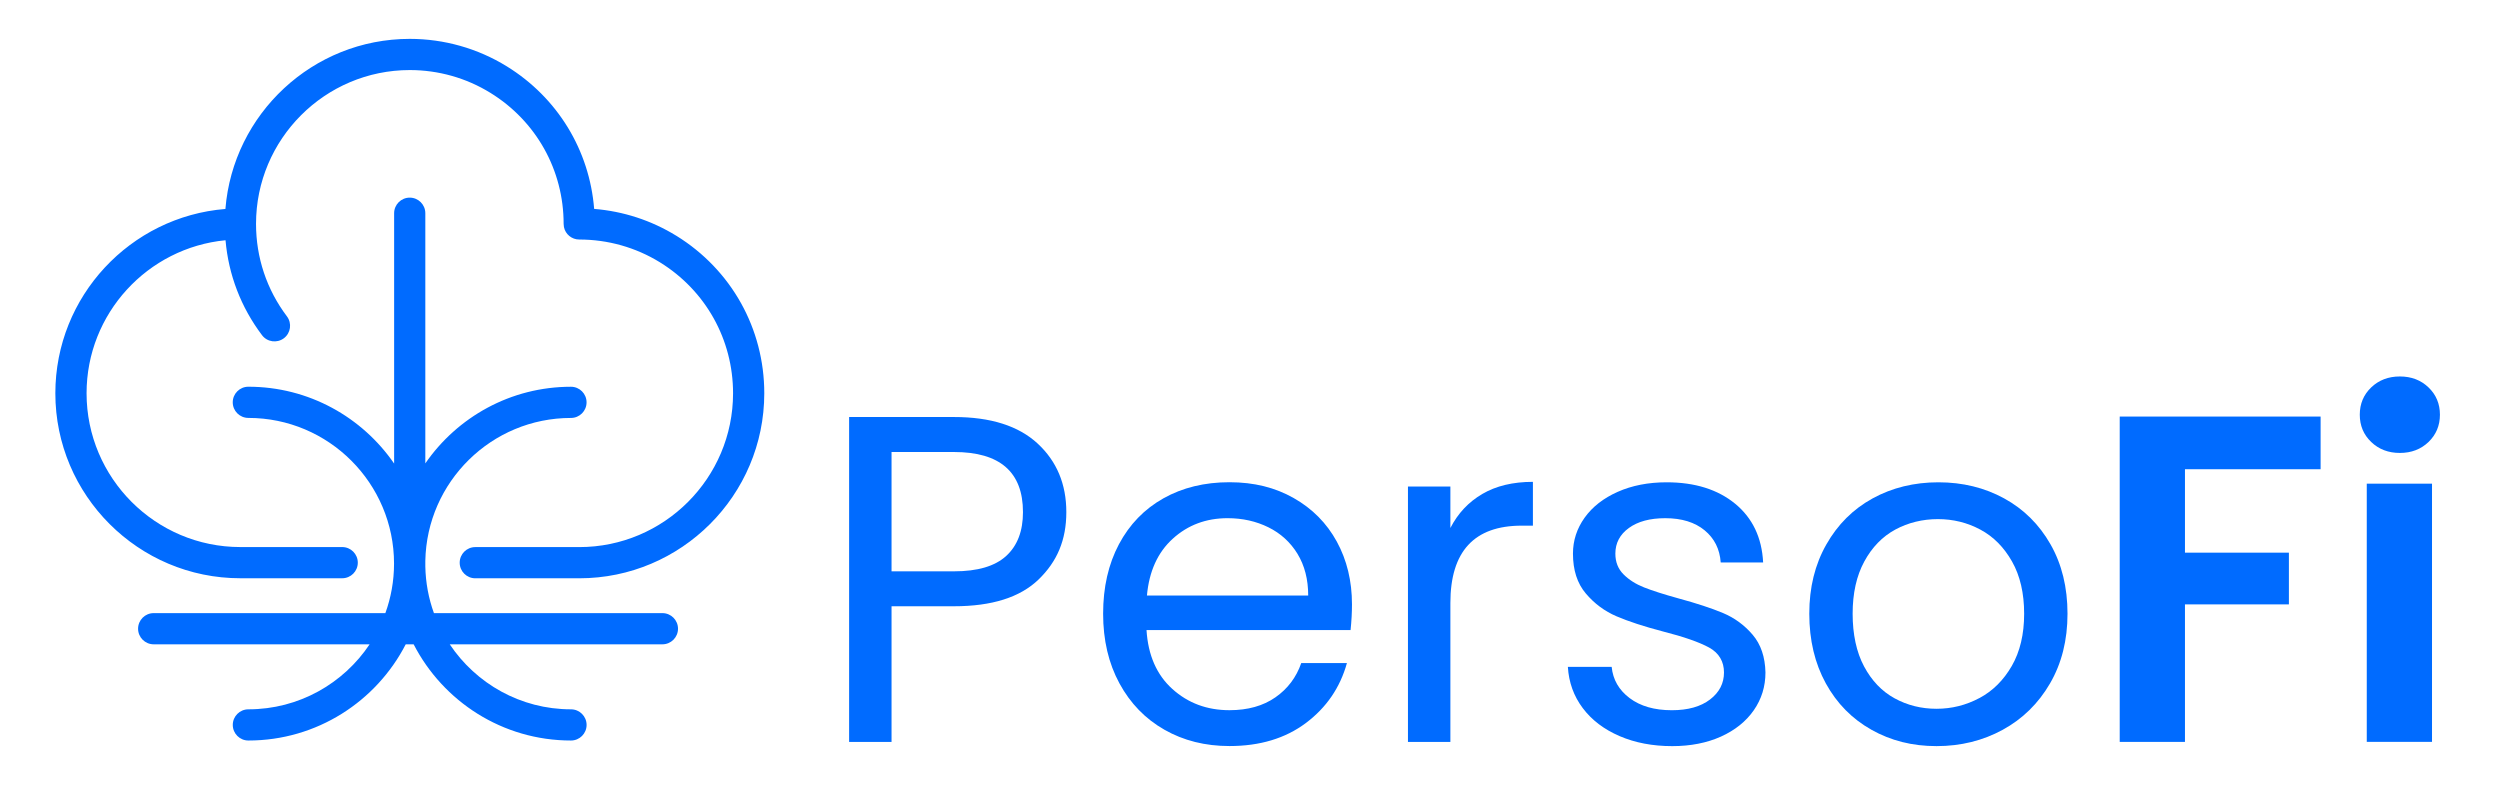<?xml version="1.0" encoding="UTF-8"?>
<svg id="Layer_1" xmlns="http://www.w3.org/2000/svg" version="1.1" viewBox="0 0 830.3 260.7">
  <!-- Generator: Adobe Illustrator 29.5.0, SVG Export Plug-In . SVG Version: 2.1.0 Build 137)  -->
  <defs>
    <style>
      .st0 {
        fill: #006bff;
      }
    </style>
  </defs>
  <g>
    <path class="st0" d="M344.94,192.45c-6.14,5.94-15.51,8.9-28.1,8.9h-20.74v45.05h-14.09v-107.9h34.83c12.18,0,21.44,2.94,27.79,8.82,6.35,5.88,9.52,13.47,9.52,22.76s-3.07,16.44-9.21,22.37ZM334.18,184.64c3.72-3.41,5.57-8.25,5.57-14.55,0-13.31-7.64-19.97-22.91-19.97h-20.74v39.63h20.74c7.84,0,13.62-1.7,17.34-5.11Z"/>
    <path class="st0" d="M448.58,209.25h-67.8c.52,8.36,3.38,14.89,8.59,19.58,5.21,4.7,11.53,7.04,18.96,7.04,6.09,0,11.17-1.42,15.25-4.26,4.08-2.84,6.94-6.63,8.59-11.38h15.17c-2.27,8.15-6.81,14.78-13.62,19.89-6.81,5.11-15.27,7.66-25.39,7.66-8.05,0-15.25-1.8-21.6-5.42-6.35-3.61-11.33-8.75-14.94-15.4-3.61-6.66-5.42-14.37-5.42-23.14s1.75-16.46,5.26-23.07c3.51-6.6,8.44-11.69,14.78-15.25,6.35-3.56,13.65-5.34,21.9-5.34s15.17,1.76,21.36,5.26c6.19,3.51,10.96,8.33,14.32,14.47,3.35,6.14,5.03,13.08,5.03,20.82,0,2.69-.15,5.52-.46,8.51ZM430.93,183.94c-2.38-3.87-5.6-6.81-9.68-8.82-4.08-2.01-8.59-3.02-13.55-3.02-7.12,0-13.19,2.27-18.19,6.81-5.01,4.54-7.87,10.84-8.59,18.89h53.56c0-5.37-1.19-9.99-3.56-13.86Z"/>
    <path class="st0" d="M492.31,164.05c4.59-2.68,10.19-4.02,16.8-4.02v14.55h-3.72c-15.79,0-23.69,8.57-23.69,25.7v46.13h-14.09v-84.83h14.09v13.78c2.48-4.85,6.01-8.62,10.6-11.3Z"/>
    <path class="st0" d="M537.9,244.47c-5.16-2.22-9.24-5.31-12.23-9.29-2.99-3.97-4.64-8.54-4.95-13.7h14.55c.41,4.23,2.4,7.69,5.96,10.37,3.56,2.68,8.23,4.03,14.01,4.03,5.37,0,9.6-1.19,12.69-3.56,3.1-2.37,4.64-5.37,4.64-8.98s-1.65-6.47-4.95-8.28c-3.3-1.8-8.41-3.58-15.33-5.34-6.3-1.65-11.43-3.33-15.4-5.03-3.97-1.7-7.38-4.23-10.22-7.59-2.84-3.35-4.26-7.76-4.26-13.24,0-4.33,1.29-8.31,3.87-11.92,2.58-3.61,6.24-6.48,10.99-8.59,4.75-2.11,10.16-3.17,16.25-3.17,9.39,0,16.98,2.38,22.76,7.12,5.78,4.75,8.87,11.25,9.29,19.51h-14.09c-.31-4.44-2.09-8-5.34-10.68-3.25-2.68-7.61-4.03-13.08-4.03-5.06,0-9.08,1.08-12.08,3.25-2.99,2.17-4.49,5.01-4.49,8.51,0,2.79.9,5.08,2.71,6.89,1.8,1.81,4.08,3.25,6.81,4.33,2.73,1.08,6.53,2.3,11.38,3.64,6.09,1.65,11.04,3.28,14.86,4.88,3.82,1.6,7.09,4,9.83,7.2,2.73,3.2,4.15,7.38,4.26,12.54,0,4.64-1.29,8.82-3.87,12.54-2.58,3.71-6.22,6.63-10.91,8.75-4.7,2.11-10.09,3.17-16.18,3.17-6.5,0-12.33-1.11-17.49-3.33Z"/>
    <path class="st0" d="M621.57,242.38c-6.45-3.61-11.51-8.75-15.17-15.4-3.66-6.66-5.5-14.37-5.5-23.14s1.88-16.33,5.65-22.99c3.77-6.66,8.9-11.77,15.4-15.33,6.5-3.56,13.78-5.34,21.83-5.34s15.33,1.78,21.83,5.34,11.63,8.64,15.4,15.25c3.77,6.61,5.65,14.3,5.65,23.07s-1.94,16.49-5.81,23.14c-3.87,6.66-9.11,11.79-15.71,15.4-6.61,3.61-13.93,5.42-21.98,5.42s-15.15-1.8-21.6-5.42ZM657.4,231.85c4.44-2.37,8.02-5.93,10.76-10.68,2.73-4.75,4.1-10.53,4.1-17.34s-1.34-12.59-4.02-17.34c-2.69-4.75-6.19-8.28-10.53-10.6s-9.03-3.48-14.09-3.48-9.88,1.16-14.16,3.48c-4.28,2.32-7.72,5.86-10.29,10.6-2.58,4.75-3.87,10.53-3.87,17.34s1.26,12.75,3.79,17.49c2.53,4.75,5.91,8.28,10.14,10.6,4.23,2.32,8.88,3.48,13.93,3.48s9.8-1.19,14.24-3.56Z"/>
    <path class="st0" d="M770.72,138.35v17.49h-45.05v27.71h34.52v17.18h-34.52v45.67h-21.67v-108.05h66.72Z"/>
    <path class="st0" d="M787.52,146.79c-2.53-2.42-3.79-5.44-3.79-9.06s1.26-6.63,3.79-9.06c2.53-2.42,5.7-3.64,9.52-3.64s6.99,1.21,9.52,3.64c2.53,2.43,3.79,5.45,3.79,9.06s-1.27,6.63-3.79,9.06c-2.53,2.43-5.7,3.64-9.52,3.64s-6.99-1.21-9.52-3.64ZM807.72,160.64v85.76h-21.67v-85.76h21.67Z"/>
  </g>
  <g>
    <path class="st0" d="M224.58,78.28c-8.25-5.08-17.59-8.12-27.25-8.9-1.55-19.49-12.15-36.94-29.02-47.35-9.67-5.96-20.81-9.12-32.22-9.12-32.21,0-58.69,24.92-61.23,56.49-31.57,2.54-56.48,29.01-56.48,61.21,0,33.88,27.56,61.44,61.45,61.44h33.82c2.86,0,5.18-2.32,5.18-5.18s-2.32-5.18-5.18-5.18h-33.82c-28.17,0-51.08-22.92-51.08-51.08,0-26.49,20.29-48.33,46.15-50.82.99,11.46,5.13,22.27,12.12,31.53,1.72,2.29,4.97,2.74,7.26,1.02,2.28-1.72,2.74-4.97,1.02-7.26-6.72-8.91-10.27-19.54-10.27-30.73,0-28.17,22.92-51.08,51.08-51.08,9.49,0,18.75,2.62,26.78,7.58,15.21,9.39,24.3,25.65,24.3,43.51,0,.34.04.69.1,1.03.48,2.42,2.61,4.16,5.08,4.16,9.5,0,18.76,2.61,26.79,7.56,15.21,9.39,24.3,25.66,24.3,43.51,0,28.17-22.92,51.08-51.08,51.08h-34.53c-2.86,0-5.18,2.32-5.18,5.18s2.32,5.18,5.18,5.18h34.53c33.88,0,61.45-27.56,61.45-61.44,0-21.47-10.92-41.03-29.22-52.33Z"/>
    <path class="st0" d="M220,203.64h-75.88c-1.76-4.86-2.76-10.09-2.86-15.53v-1.83c.49-26.26,21.99-47.47,48.37-47.47,2.86,0,5.18-2.32,5.18-5.18s-2.32-5.18-5.18-5.18c-20.04,0-37.76,10.09-48.37,25.45v-83.08c0-2.86-2.32-5.18-5.18-5.18s-5.18,2.32-5.18,5.18v83.14c-10.6-15.4-28.35-25.52-48.42-25.52-2.86,0-5.18,2.32-5.18,5.18s2.32,5.18,5.18,5.18c26.68,0,48.39,21.71,48.39,48.39,0,5.77-1.02,11.31-2.88,16.44H51.04c-2.86,0-5.18,2.32-5.18,5.18s2.32,5.18,5.18,5.18h71.72c-8.68,13-23.49,21.59-40.27,21.59-2.86,0-5.18,2.32-5.18,5.18s2.32,5.18,5.18,5.18c22.74,0,42.5-13,52.26-31.95h2.63c9.76,18.95,29.51,31.95,52.26,31.95,2.86,0,5.18-2.32,5.18-5.18s-2.32-5.18-5.18-5.18c-16.78,0-31.58-8.58-40.27-21.59h70.63c2.86,0,5.18-2.32,5.18-5.18s-2.32-5.18-5.18-5.18Z"/>
  </g>
</svg>